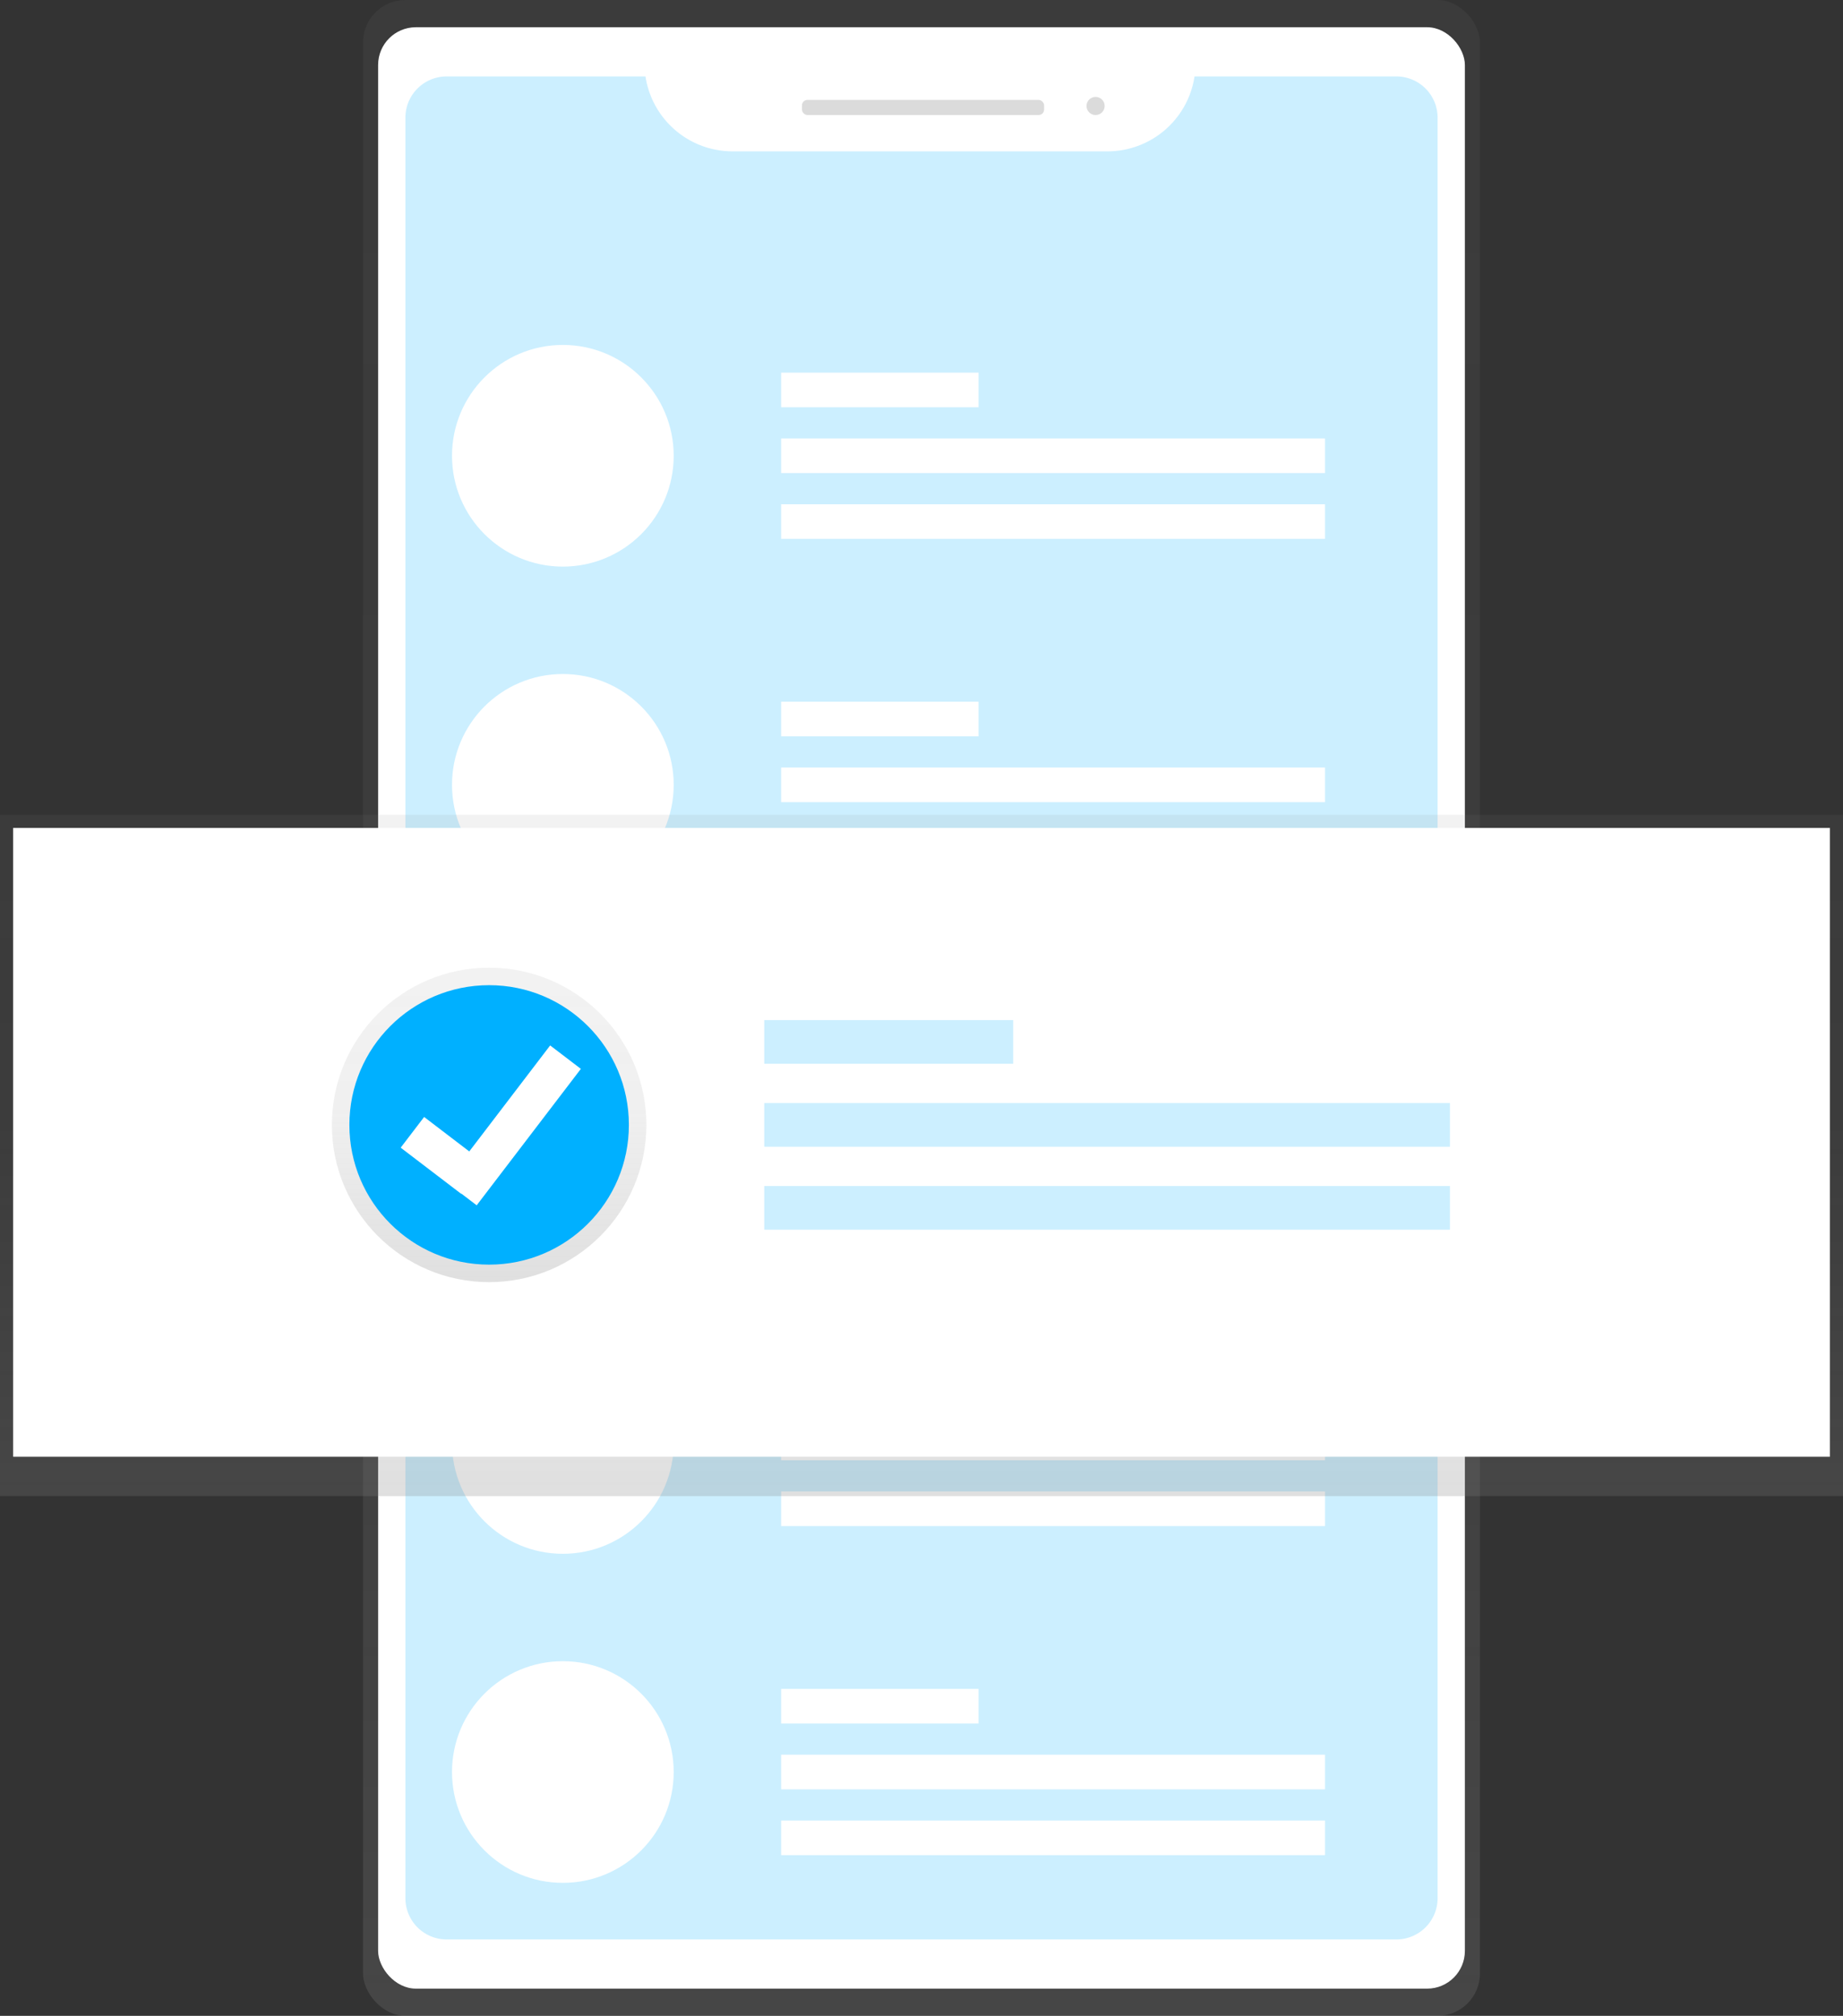 <?xml version="1.0" encoding="UTF-8"?> <svg xmlns="http://www.w3.org/2000/svg" xmlns:xlink="http://www.w3.org/1999/xlink" id="b9a38b5d-9c66-4a75-a477-70b37749fa7e" data-name="Layer 1" width="666.24" height="728.82" viewBox="0 0 666.24 728.82"><rect x="0" y="0" width="666.24" height="728.82" fill="#333333" stroke="none"/> <defs> <linearGradient id="0b4bbb50-2c74-4271-bf06-9944ea4886f0" x1="600" y1="814.41" x2="600" y2="85.59" gradientTransform="translate(-266.87 -85.6)" gradientUnits="userSpaceOnUse"> <stop offset="0" stop-color="gray" stop-opacity="0.25"></stop> <stop offset="0.54" stop-color="gray" stop-opacity="0.12"></stop> <stop offset="1" stop-color="gray" stop-opacity="0.1"></stop> </linearGradient> <linearGradient id="3343e46b-8287-40fd-bf41-51a7a19771a9" x1="333.12" y1="540.89" x2="333.12" y2="294.6" gradientTransform="matrix(1, 0, 0, 1, 0, 0)" xlink:href="#0b4bbb50-2c74-4271-bf06-9944ea4886f0"></linearGradient> <linearGradient id="53153d7b-989b-4b45-8d94-5525de3b761a" x1="176.82" y1="463.53" x2="176.82" y2="349.86" gradientTransform="matrix(1, 0, 0, 1, 0, 0)" xlink:href="#0b4bbb50-2c74-4271-bf06-9944ea4886f0"></linearGradient> </defs> <title>select</title> <rect x="131.23" width="403.77" height="728.81" rx="15.34" ry="15.34" fill="url(#0b4bbb50-2c74-4271-bf06-9944ea4886f0)"></rect> <rect x="136.69" y="9.85" width="392.86" height="709.12" rx="13.64" ry="13.64" fill="#fff"></rect> <path d="M698.7,113.22a31.85,31.85,0,0,1-31.39,27.09H531.61a31.85,31.85,0,0,1-31.39-27.09H428.35a14.92,14.92,0,0,0-14.92,14.92V771.86a14.92,14.92,0,0,0,14.92,14.92H771.65a14.92,14.92,0,0,0,14.92-14.92V128.14a14.92,14.92,0,0,0-14.92-14.92Z" transform="translate(-266.88 -85.59)" fill="#00b0ff" opacity="0.2"></path> <rect x="289.9" y="36.12" width="87.55" height="5.47" rx="2" ry="2" fill="#dbdbdb"></rect> <circle cx="396.05" cy="38.31" r="3.28" fill="#dbdbdb"></circle> <circle cx="203.47" cy="164.78" r="40.07" fill="#fff"></circle> <rect x="282.37" y="134.72" width="71.38" height="12.52" fill="#fff"></rect> <rect x="282.37" y="158.51" width="196.62" height="12.52" fill="#fff"></rect> <rect x="282.37" y="182.31" width="196.62" height="12.52" fill="#fff"></rect> <circle cx="203.47" cy="283.75" r="40.07" fill="#fff"></circle> <rect x="282.37" y="253.69" width="71.38" height="12.52" fill="#fff"></rect> <rect x="282.37" y="277.49" width="196.62" height="12.52" fill="#fff"></rect> <rect x="282.37" y="301.28" width="196.62" height="12.52" fill="#fff"></rect> <circle cx="203.47" cy="402.72" r="40.07" fill="#fff"></circle> <rect x="282.37" y="372.66" width="71.38" height="12.52" fill="#fff"></rect> <rect x="282.37" y="396.46" width="196.62" height="12.52" fill="#fff"></rect> <rect x="282.37" y="420.25" width="196.62" height="12.52" fill="#fff"></rect> <circle cx="203.47" cy="521.69" r="40.07" fill="#fff"></circle> <rect x="282.37" y="491.63" width="71.38" height="12.52" fill="#fff"></rect> <rect x="282.37" y="515.43" width="196.62" height="12.52" fill="#fff"></rect> <rect x="282.37" y="539.22" width="196.62" height="12.52" fill="#fff"></rect> <circle cx="203.47" cy="640.66" r="40.07" fill="#fff"></circle> <rect x="282.37" y="610.61" width="71.38" height="12.52" fill="#fff"></rect> <rect x="282.37" y="634.4" width="196.62" height="12.52" fill="#fff"></rect> <rect x="282.37" y="658.19" width="196.62" height="12.52" fill="#fff"></rect> <rect y="294.6" width="666.24" height="246.29" fill="url(#3343e46b-8287-40fd-bf41-51a7a19771a9)"></rect> <rect x="4.74" y="299.34" width="656.77" height="227.34" fill="#fff"></rect> <circle cx="176.82" cy="406.7" r="56.84" fill="url(#53153d7b-989b-4b45-8d94-5525de3b761a)"></circle> <circle cx="176.82" cy="406.7" r="50.52" fill="#00b0ff"></circle> <g opacity="0.2"> <rect x="276.28" y="368.8" width="89.99" height="15.79" fill="#00b0ff"></rect> <rect x="276.28" y="398.8" width="247.87" height="15.79" fill="#00b0ff"></rect> <rect x="276.28" y="428.8" width="247.87" height="15.79" fill="#00b0ff"></rect> </g> <polygon points="209.98 386.44 198.88 377.97 169.64 416.29 153.32 403.83 144.85 414.93 166.73 431.63 166.79 431.55 172.32 435.77 209.98 386.44" fill="#fff"></polygon> </svg> 